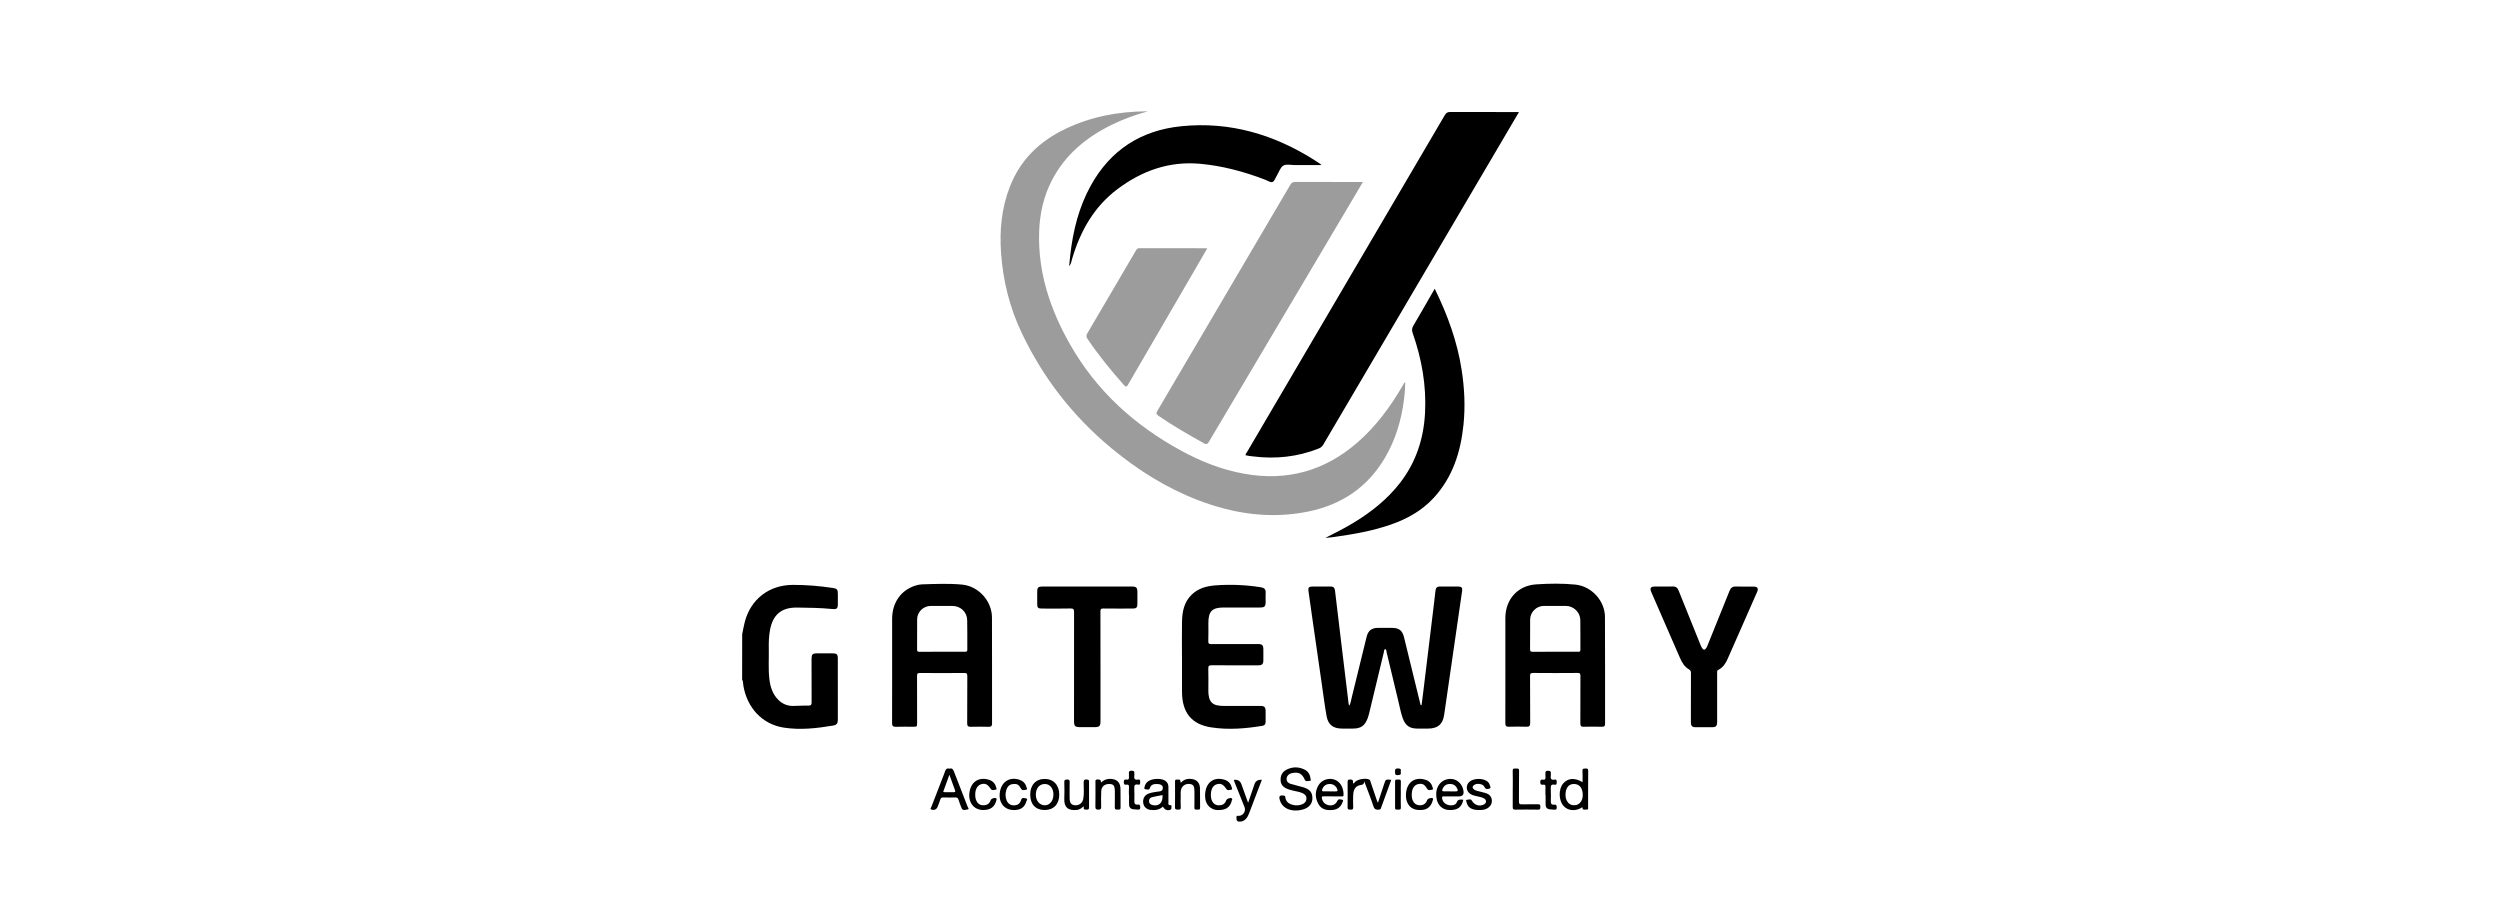 <svg width="128" height="47" viewBox="0 0 128 47" fill="none" xmlns="http://www.w3.org/2000/svg">
<g clip-path="url(#clip0_1269_6216)">
<path d="M38 32.476C38.044 32.264 38.078 32.047 38.134 31.838C38.441 30.672 39.383 29.951 40.588 29.946C41.266 29.944 41.94 29.999 42.61 30.099C42.869 30.138 42.898 30.172 42.898 30.44C42.898 30.6 42.898 30.76 42.898 30.92C42.898 31.16 42.849 31.204 42.598 31.18C41.999 31.122 41.4 31.113 40.8 31.107C40.002 31.1 39.56 31.48 39.421 32.275C39.369 32.574 39.355 32.876 39.362 33.179C39.373 33.696 39.333 34.215 39.388 34.73C39.432 35.143 39.545 35.53 39.85 35.833C40.056 36.037 40.305 36.142 40.592 36.144C40.855 36.145 41.12 36.119 41.383 36.126C41.54 36.13 41.556 36.064 41.554 35.933C41.549 35.206 41.551 34.478 41.551 33.752C41.551 33.495 41.594 33.452 41.846 33.451C42.111 33.451 42.376 33.45 42.639 33.451C42.84 33.452 42.896 33.508 42.896 33.708C42.896 34.759 42.896 35.811 42.897 36.863C42.897 37.026 42.839 37.118 42.668 37.147C41.823 37.289 40.969 37.387 40.122 37.253C39.024 37.081 38.249 36.236 38.06 35.105C38.043 35.001 38.054 34.888 37.997 34.79C38 34.019 38 33.248 38 32.476Z" fill="black"/>
<path d="M63.393 42.062C63.283 42.004 63.307 41.902 63.312 41.809C63.313 41.76 63.346 41.767 63.382 41.771C63.627 41.796 63.811 41.549 63.718 41.318C63.549 40.89 63.376 40.464 63.205 40.038C63.192 40.004 63.182 39.967 63.171 39.929C63.369 39.905 63.499 39.98 63.561 40.154C63.67 40.457 63.779 40.761 63.903 41.104C64.022 40.761 64.126 40.455 64.231 40.149C64.287 39.984 64.413 39.91 64.608 39.927C64.534 40.118 64.463 40.304 64.391 40.492C64.245 40.875 64.099 41.26 63.953 41.643C63.878 41.836 63.778 42.006 63.558 42.062H63.393Z" fill="black"/>
<path d="M58.76 5.703C58.119 5.881 57.495 6.105 56.898 6.4C55.603 7.041 54.533 7.926 53.858 9.231C53.43 10.057 53.235 10.944 53.204 11.867C53.138 13.951 53.77 15.846 54.786 17.632C56.141 20.017 58.096 21.782 60.489 23.082C61.5 23.632 62.562 24.051 63.699 24.255C65.881 24.648 67.811 24.119 69.487 22.667C70.452 21.831 71.194 20.817 71.832 19.721C71.861 19.671 71.876 19.609 71.949 19.566C71.946 19.867 71.924 20.153 71.888 20.439C71.753 21.498 71.458 22.505 70.915 23.43C70.023 24.951 68.684 25.846 66.972 26.193C65.04 26.586 63.174 26.309 61.352 25.613C59.716 24.987 58.256 24.065 56.91 22.952C54.936 21.32 53.399 19.343 52.304 17.029C51.693 15.739 51.353 14.373 51.254 12.947C51.172 11.785 51.281 10.649 51.706 9.557C52.242 8.175 53.236 7.225 54.553 6.597C55.86 5.971 57.251 5.712 58.696 5.699C58.718 5.699 58.74 5.702 58.762 5.703H58.76Z" fill="#9C9C9C"/>
<path d="M77.771 5.737C77.49 6.215 77.226 6.665 76.962 7.113C73.891 12.329 70.821 17.545 67.753 22.762C67.697 22.857 67.628 22.919 67.526 22.961C66.433 23.396 65.302 23.514 64.138 23.366C64.078 23.358 64.019 23.352 63.958 23.344C63.898 23.334 63.839 23.322 63.776 23.309C63.763 23.243 63.814 23.201 63.842 23.154C67.221 17.399 70.602 11.644 73.978 5.888C74.044 5.775 74.116 5.734 74.248 5.734C75.355 5.739 76.464 5.737 77.571 5.737C77.626 5.737 77.68 5.737 77.769 5.737H77.771Z" fill="black"/>
<path d="M69.779 9.32C69.543 9.719 69.323 10.093 69.102 10.465C66.699 14.517 64.294 18.568 61.895 22.622C61.817 22.756 61.759 22.76 61.634 22.692C60.845 22.253 60.063 21.802 59.316 21.292C59.202 21.213 59.184 21.161 59.258 21.034C61.53 17.18 63.798 13.323 66.062 9.464C66.127 9.354 66.196 9.315 66.323 9.315C67.463 9.321 68.603 9.318 69.779 9.318V9.32Z" fill="#9C9C9C"/>
<path d="M72.783 36.112C72.815 35.864 72.848 35.617 72.878 35.369C73.055 33.921 73.23 32.475 73.405 31.027C73.436 30.765 73.468 30.503 73.497 30.24C73.512 30.096 73.581 30.025 73.734 30.029C74.043 30.035 74.352 30.029 74.659 30.032C74.833 30.033 74.884 30.09 74.861 30.252C74.555 32.37 74.25 34.488 73.94 36.604C73.868 37.091 73.609 37.302 73.118 37.303C72.936 37.303 72.754 37.303 72.572 37.303C72.175 37.303 71.96 37.154 71.823 36.78C71.72 36.495 71.668 36.197 71.596 35.904C71.391 35.06 71.193 34.215 70.989 33.371C70.978 33.324 70.992 33.237 70.92 33.243C70.857 33.247 70.868 33.33 70.856 33.381C70.605 34.422 70.355 35.464 70.104 36.506C70.081 36.603 70.053 36.698 70.019 36.789C69.873 37.166 69.671 37.303 69.266 37.303C69.078 37.303 68.891 37.303 68.703 37.303C68.26 37.299 68.004 37.11 67.924 36.676C67.831 36.167 67.767 35.654 67.693 35.142C67.531 34.033 67.372 32.922 67.213 31.81C67.139 31.293 67.064 30.776 66.993 30.258C66.969 30.087 67.016 30.033 67.184 30.032C67.498 30.029 67.813 30.035 68.126 30.029C68.272 30.026 68.335 30.101 68.352 30.234C68.453 31.07 68.552 31.905 68.652 32.742C68.785 33.845 68.918 34.948 69.052 36.053C69.055 36.072 69.066 36.09 69.083 36.135C69.162 35.988 69.175 35.847 69.208 35.715C69.464 34.681 69.717 33.644 69.97 32.608C70.05 32.285 70.224 32.149 70.558 32.147C70.795 32.145 71.032 32.147 71.269 32.147C71.633 32.148 71.801 32.28 71.888 32.636C72.165 33.768 72.441 34.898 72.718 36.03C72.725 36.061 72.718 36.099 72.786 36.112H72.783Z" fill="black"/>
<path d="M73.459 14.786C74.115 16.122 74.611 17.484 74.836 18.937C74.981 19.872 75.028 20.809 74.93 21.75C74.786 23.141 74.38 24.429 73.41 25.485C72.804 26.145 72.047 26.567 71.209 26.859C70.285 27.18 69.327 27.349 68.362 27.485C68.195 27.509 68.028 27.529 67.858 27.54C68.33 27.302 68.8 27.067 69.251 26.796C70.179 26.239 71.02 25.58 71.686 24.718C72.5 23.665 72.893 22.46 72.962 21.142C73.035 19.738 72.794 18.38 72.331 17.059C72.281 16.918 72.284 16.811 72.361 16.679C72.728 16.06 73.082 15.434 73.456 14.785L73.459 14.786Z" fill="black"/>
<path d="M45.677 34.261C45.677 33.403 45.675 32.544 45.677 31.683C45.679 30.855 46.125 30.221 46.862 29.985C46.973 29.949 47.086 29.923 47.202 29.919C47.889 29.899 48.579 29.866 49.265 29.932C50.104 30.014 50.786 30.772 50.789 31.617C50.796 33.423 50.79 35.231 50.793 37.037C50.793 37.162 50.757 37.215 50.625 37.212C50.316 37.205 50.007 37.204 49.7 37.212C49.56 37.216 49.52 37.165 49.52 37.03C49.525 36.226 49.52 35.421 49.526 34.617C49.526 34.485 49.489 34.456 49.362 34.457C48.608 34.463 47.852 34.463 47.098 34.457C46.981 34.457 46.953 34.488 46.953 34.603C46.959 35.402 46.956 36.201 46.956 37C46.956 37.208 46.953 37.209 46.741 37.209C46.449 37.209 46.157 37.202 45.866 37.212C45.719 37.216 45.674 37.164 45.675 37.022C45.679 36.102 45.678 35.182 45.678 34.261H45.677ZM48.233 33.37C48.624 33.37 49.014 33.37 49.406 33.37C49.48 33.37 49.526 33.365 49.526 33.267C49.522 32.761 49.534 32.254 49.52 31.748C49.51 31.328 49.177 31.024 48.755 31.023C48.386 31.022 48.018 31.02 47.648 31.023C47.275 31.027 46.962 31.333 46.958 31.703C46.953 32.22 46.959 32.738 46.955 33.255C46.955 33.353 46.989 33.372 47.077 33.371C47.462 33.367 47.848 33.37 48.234 33.37H48.233Z" fill="black"/>
<path d="M77.075 34.227C77.075 33.363 77.07 32.497 77.075 31.633C77.08 30.688 77.703 29.984 78.644 29.92C79.312 29.875 79.988 29.865 80.658 29.931C81.486 30.014 82.169 30.756 82.174 31.584C82.185 33.407 82.177 35.231 82.18 37.053C82.18 37.165 82.147 37.212 82.028 37.209C81.708 37.204 81.388 37.202 81.07 37.209C80.942 37.212 80.913 37.157 80.914 37.041C80.918 36.232 80.914 35.421 80.918 34.612C80.918 34.495 80.899 34.453 80.769 34.455C80.015 34.462 79.26 34.462 78.504 34.455C78.379 34.455 78.338 34.48 78.339 34.615C78.346 35.413 78.339 36.212 78.346 37.011C78.346 37.161 78.306 37.216 78.15 37.209C77.852 37.198 77.554 37.2 77.258 37.209C77.108 37.215 77.072 37.158 77.073 37.018C77.079 36.087 77.076 35.156 77.076 34.224L77.075 34.227ZM79.624 33.37C80.015 33.37 80.407 33.37 80.797 33.37C80.87 33.37 80.918 33.37 80.917 33.27C80.912 32.758 80.922 32.246 80.912 31.733C80.903 31.346 80.565 31.027 80.179 31.023C79.799 31.019 79.418 31.019 79.039 31.023C78.662 31.027 78.347 31.34 78.343 31.719C78.339 32.227 78.346 32.733 78.339 33.24C78.338 33.359 78.384 33.372 78.482 33.371C78.863 33.367 79.243 33.37 79.622 33.37H79.624Z" fill="black"/>
<path d="M67.664 8.452C67.186 8.452 66.747 8.452 66.309 8.452C66.105 8.452 65.864 8.39 65.709 8.477C65.555 8.564 65.487 8.804 65.381 8.976C65.306 9.098 65.254 9.284 65.149 9.32C65.046 9.355 64.889 9.242 64.756 9.193C63.684 8.785 62.584 8.487 61.435 8.385C59.859 8.246 58.472 8.743 57.229 9.671C56.017 10.575 55.314 11.826 54.892 13.254C54.855 13.381 54.84 13.518 54.74 13.629C54.758 13.446 54.775 13.261 54.795 13.078C54.936 11.829 55.231 10.622 55.843 9.511C56.851 7.68 58.416 6.674 60.481 6.463C62.985 6.209 65.258 6.892 67.357 8.233C67.435 8.284 67.512 8.337 67.59 8.389C67.603 8.399 67.614 8.41 67.664 8.451V8.452Z" fill="black"/>
<path d="M61.814 12.711C61.569 13.136 61.339 13.536 61.106 13.933C59.99 15.849 58.873 17.765 57.762 19.683C57.685 19.817 57.648 19.829 57.54 19.709C56.874 18.959 56.243 18.183 55.68 17.351C55.607 17.243 55.61 17.169 55.675 17.06C56.506 15.652 57.331 14.242 58.157 12.831C58.197 12.764 58.227 12.707 58.328 12.707C59.479 12.711 60.63 12.71 61.814 12.71V12.711Z" fill="#9C9C9C"/>
<path d="M60.517 33.626C60.517 33.026 60.508 32.425 60.519 31.825C60.528 31.308 60.628 30.816 61.023 30.438C61.359 30.117 61.785 30.004 62.229 29.971C63.011 29.913 63.79 29.945 64.566 30.07C64.731 30.098 64.81 30.169 64.802 30.342C64.793 30.502 64.802 30.662 64.8 30.82C64.799 31.05 64.745 31.104 64.519 31.104C63.903 31.104 63.285 31.104 62.669 31.104C62.057 31.104 61.869 31.292 61.869 31.902C61.869 32.211 61.876 32.519 61.865 32.827C61.861 32.957 61.904 32.979 62.022 32.978C62.815 32.972 63.609 32.975 64.402 32.975C64.629 32.975 64.683 33.029 64.684 33.256C64.684 33.438 64.686 33.62 64.684 33.801C64.683 34.002 64.62 34.064 64.416 34.064C63.623 34.064 62.829 34.068 62.036 34.061C61.897 34.061 61.862 34.099 61.865 34.235C61.875 34.62 61.869 35.006 61.868 35.392C61.868 35.508 61.879 35.622 61.91 35.735C61.968 35.939 62.101 36.065 62.308 36.11C62.426 36.136 62.546 36.145 62.669 36.143C63.285 36.143 63.903 36.143 64.519 36.143C64.744 36.143 64.799 36.198 64.8 36.427C64.8 36.604 64.8 36.78 64.8 36.955C64.8 37.059 64.763 37.141 64.65 37.159C63.777 37.305 62.898 37.377 62.021 37.243C61.006 37.089 60.529 36.489 60.519 35.439C60.514 34.833 60.519 34.227 60.519 33.622L60.517 33.626Z" fill="black"/>
<path d="M86.575 35.716C86.575 35.297 86.572 34.879 86.577 34.46C86.577 34.368 86.552 34.314 86.468 34.266C86.242 34.138 86.118 33.918 86.017 33.691C85.525 32.57 85.037 31.446 84.55 30.323C84.456 30.106 84.51 30.03 84.748 30.03C85.046 30.03 85.344 30.037 85.64 30.028C85.806 30.022 85.889 30.094 85.947 30.241C86.306 31.144 86.672 32.045 87.036 32.946C87.066 33.022 87.096 33.101 87.139 33.171C87.212 33.291 87.287 33.292 87.362 33.177C87.393 33.131 87.412 33.079 87.433 33.028C87.805 32.107 88.18 31.186 88.548 30.262C88.614 30.095 88.705 30.019 88.891 30.029C89.188 30.043 89.487 30.03 89.783 30.033C89.982 30.035 90.045 30.124 89.964 30.308C89.464 31.449 88.962 32.591 88.457 33.731C88.354 33.965 88.217 34.179 87.976 34.299C87.893 34.34 87.919 34.41 87.918 34.471C87.917 35.291 87.918 36.113 87.918 36.934C87.918 37.184 87.87 37.234 87.622 37.234C87.351 37.234 87.081 37.237 86.812 37.234C86.64 37.233 86.574 37.166 86.574 36.991C86.572 36.567 86.574 36.144 86.574 35.719L86.575 35.716Z" fill="black"/>
<path d="M56.345 34.146C56.345 35.076 56.345 36.007 56.345 36.938C56.345 37.17 56.286 37.23 56.053 37.23C55.81 37.23 55.567 37.23 55.326 37.23C55.035 37.23 54.99 37.186 54.99 36.899C54.99 35.049 54.988 33.199 54.992 31.347C54.992 31.203 54.966 31.15 54.808 31.154C54.324 31.166 53.838 31.159 53.353 31.158C53.141 31.158 53.106 31.121 53.105 30.906C53.105 30.707 53.105 30.509 53.105 30.311C53.105 30.076 53.151 30.03 53.382 30.03C54.059 30.03 54.737 30.03 55.414 30.03C56.257 30.03 57.1 30.03 57.943 30.03C58.183 30.03 58.234 30.081 58.235 30.318C58.235 30.517 58.235 30.715 58.235 30.913C58.235 31.106 58.184 31.158 57.992 31.158C57.491 31.158 56.99 31.162 56.488 31.155C56.371 31.154 56.342 31.187 56.342 31.303C56.346 32.25 56.345 33.197 56.345 34.144V34.146Z" fill="black"/>
<path d="M66.329 41.498C65.935 41.498 65.629 41.306 65.529 40.971C65.467 40.759 65.516 40.704 65.731 40.736C65.772 40.741 65.8 40.747 65.805 40.799C65.831 41.082 66.03 41.182 66.272 41.225C66.403 41.249 66.536 41.229 66.661 41.184C66.798 41.134 66.882 41.036 66.889 40.89C66.896 40.745 66.809 40.66 66.681 40.605C66.488 40.521 66.275 40.51 66.078 40.445C66.031 40.43 65.982 40.423 65.936 40.403C65.746 40.325 65.589 40.216 65.569 39.983C65.549 39.727 65.638 39.525 65.869 39.408C66.164 39.256 66.472 39.252 66.773 39.392C66.966 39.481 67.074 39.644 67.096 39.856C67.1 39.898 67.153 39.984 67.054 39.979C66.972 39.975 66.859 40.044 66.806 39.925C66.667 39.607 66.489 39.511 66.148 39.583C65.99 39.616 65.882 39.728 65.874 39.871C65.866 40.027 65.971 40.102 66.096 40.14C66.306 40.203 66.521 40.245 66.73 40.308C67.067 40.41 67.198 40.578 67.195 40.879C67.192 41.153 67.02 41.356 66.71 41.446C66.599 41.477 66.485 41.498 66.329 41.497V41.498Z" fill="black"/>
<path d="M71.233 39.928C71.054 40.419 70.876 40.907 70.698 41.395C70.682 41.44 70.65 41.447 70.61 41.452C70.469 41.467 70.374 41.45 70.319 41.279C70.184 40.864 70.019 40.459 69.849 40.004C69.837 40.14 69.791 40.176 69.692 40.189C69.424 40.223 69.298 40.389 69.284 40.7C69.276 40.91 69.274 41.119 69.284 41.327C69.288 41.435 69.248 41.46 69.151 41.453C69.067 41.447 68.993 41.465 68.996 41.33C69.004 40.907 69 40.482 68.997 40.058C68.997 39.964 69.003 39.906 69.127 39.909C69.244 39.911 69.288 39.946 69.271 40.059C69.269 40.074 69.276 40.092 69.278 40.11C69.342 40.117 69.354 40.055 69.387 40.026C69.543 39.885 69.942 39.823 70.117 39.921C70.158 39.945 70.161 39.993 70.174 40.034C70.283 40.355 70.392 40.678 70.501 40.999C70.512 41.031 70.515 41.064 70.556 41.087C70.66 40.772 70.764 40.459 70.867 40.145C70.947 39.896 70.945 39.896 71.235 39.928H71.233Z" fill="black"/>
<path d="M48.617 39.357C48.759 39.313 48.803 39.4 48.847 39.514C49.074 40.107 49.309 40.697 49.537 41.29C49.555 41.337 49.646 41.428 49.54 41.443C49.444 41.457 49.301 41.526 49.236 41.382C49.172 41.239 49.123 41.086 49.072 40.935C49.046 40.857 49.005 40.827 48.918 40.829C48.708 40.836 48.5 40.835 48.291 40.829C48.213 40.828 48.17 40.85 48.146 40.929C48.107 41.054 48.056 41.175 48.011 41.298C47.958 41.439 47.829 41.502 47.692 41.45C47.6 41.414 47.667 41.36 47.684 41.317C47.876 40.817 48.071 40.316 48.264 39.817C48.304 39.715 48.348 39.615 48.38 39.51C48.417 39.39 48.477 39.316 48.616 39.357H48.617ZM48.609 39.669C48.503 39.957 48.41 40.202 48.324 40.45C48.31 40.49 48.256 40.56 48.366 40.559C48.526 40.558 48.685 40.558 48.845 40.559C48.907 40.559 48.922 40.533 48.903 40.478C48.81 40.223 48.718 39.968 48.61 39.67L48.609 39.669Z" fill="black"/>
<path d="M81.015 41.33C80.676 41.553 80.284 41.522 80.054 41.264C79.797 40.978 79.788 40.402 80.035 40.114C80.275 39.834 80.632 39.805 81.026 40.049C81.026 39.846 81.036 39.657 81.023 39.471C81.013 39.335 81.094 39.354 81.178 39.35C81.266 39.346 81.317 39.351 81.316 39.469C81.309 40.085 81.313 40.703 81.311 41.319C81.311 41.373 81.34 41.457 81.24 41.448C81.154 41.441 81.026 41.512 81.016 41.33H81.015ZM80.156 40.685C80.149 40.785 80.17 40.891 80.219 40.991C80.295 41.141 80.417 41.224 80.583 41.229C80.743 41.233 80.866 41.167 80.953 41.029C81.013 40.931 81.036 40.822 81.037 40.716C81.043 40.402 80.903 40.117 80.546 40.141C80.305 40.158 80.157 40.354 80.155 40.686L80.156 40.685Z" fill="black"/>
<path d="M59.54 41.3C59.357 41.469 59.142 41.492 58.917 41.468C58.716 41.449 58.568 41.318 58.537 41.136C58.498 40.915 58.586 40.73 58.779 40.644C58.925 40.577 59.085 40.564 59.243 40.536C59.363 40.515 59.529 40.539 59.536 40.344C59.54 40.207 59.429 40.14 59.219 40.14C59.061 40.14 58.931 40.172 58.873 40.353C58.834 40.473 58.71 40.413 58.632 40.405C58.557 40.397 58.599 40.313 58.608 40.267C58.632 40.162 58.69 40.077 58.775 40.011C58.981 39.854 59.443 39.832 59.656 39.971C59.772 40.047 59.823 40.157 59.823 40.293C59.823 40.553 59.823 40.812 59.823 41.07C59.823 41.14 59.794 41.231 59.928 41.225C60.006 41.221 59.971 41.298 59.976 41.34C59.983 41.396 59.976 41.446 59.903 41.467C59.75 41.509 59.636 41.462 59.539 41.298L59.54 41.3ZM59.523 40.708C59.338 40.744 59.158 40.77 58.985 40.815C58.881 40.841 58.821 40.922 58.83 41.038C58.84 41.148 58.916 41.195 59.012 41.22C59.334 41.303 59.554 41.09 59.521 40.71L59.523 40.708Z" fill="black"/>
<path d="M74.923 40.947C74.84 41.337 74.624 41.49 74.187 41.473C73.843 41.461 73.588 41.212 73.546 40.839C73.526 40.675 73.526 40.51 73.587 40.35C73.706 40.033 74.005 39.848 74.341 39.884C74.643 39.916 74.886 40.171 74.931 40.504C74.956 40.684 74.88 40.774 74.702 40.774C74.449 40.774 74.195 40.774 73.941 40.774C73.876 40.774 73.826 40.769 73.835 40.865C73.852 41.024 73.966 41.163 74.143 41.213C74.322 41.264 74.531 41.224 74.582 41.086C74.651 40.901 74.775 40.934 74.921 40.948L74.923 40.947ZM74.228 40.518C74.331 40.518 74.436 40.514 74.54 40.518C74.64 40.523 74.653 40.478 74.62 40.399C74.555 40.246 74.446 40.15 74.272 40.14C74.082 40.129 73.948 40.206 73.872 40.365C73.824 40.466 73.817 40.53 73.963 40.518C74.05 40.51 74.138 40.517 74.227 40.517L74.228 40.518Z" fill="black"/>
<path d="M68.218 40.773C68.064 40.773 67.911 40.776 67.756 40.773C67.679 40.772 67.667 40.797 67.681 40.87C67.714 41.061 67.838 41.192 68.038 41.228C68.227 41.261 68.386 41.188 68.469 41.01C68.533 40.874 68.648 40.933 68.723 40.95C68.811 40.968 68.743 41.056 68.723 41.107C68.639 41.329 68.469 41.445 68.237 41.469C67.942 41.501 67.665 41.454 67.507 41.173C67.332 40.863 67.317 40.535 67.499 40.218C67.667 39.925 68.046 39.798 68.359 39.928C68.688 40.065 68.8 40.429 68.79 40.715C68.788 40.786 68.741 40.775 68.699 40.775C68.54 40.775 68.381 40.775 68.221 40.775L68.218 40.773ZM68.071 40.518C68.181 40.518 68.29 40.516 68.4 40.518C68.476 40.521 68.497 40.496 68.473 40.42C68.425 40.27 68.282 40.151 68.123 40.142C67.926 40.129 67.787 40.212 67.712 40.376C67.664 40.482 67.685 40.528 67.807 40.518C67.894 40.511 67.983 40.518 68.071 40.517V40.518Z" fill="black"/>
<path d="M53.483 41.473C53.02 41.473 52.745 41.175 52.747 40.676C52.747 40.19 53.04 39.878 53.494 39.881C53.943 39.884 54.236 40.202 54.234 40.687C54.234 41.173 53.945 41.475 53.483 41.473ZM53.936 40.682C53.936 40.374 53.768 40.155 53.523 40.142C53.277 40.128 53.097 40.282 53.048 40.545C52.993 40.849 53.117 41.122 53.349 41.204C53.662 41.315 53.938 41.069 53.935 40.682H53.936Z" fill="black"/>
<path d="M75.721 41.473C75.349 41.473 75.15 41.349 75.088 41.074C75.077 41.028 75.026 40.951 75.12 40.947C75.198 40.943 75.302 40.889 75.357 40.989C75.485 41.221 75.751 41.309 75.978 41.187C76.113 41.114 76.121 40.963 75.99 40.883C75.885 40.82 75.765 40.798 75.647 40.774C75.528 40.751 75.409 40.723 75.303 40.664C75.047 40.519 75.028 40.182 75.263 40.005C75.474 39.847 75.906 39.838 76.125 39.989C76.191 40.034 76.241 40.092 76.266 40.166C76.288 40.234 76.353 40.344 76.285 40.366C76.202 40.394 76.071 40.453 76.001 40.286C75.932 40.122 75.6 40.085 75.459 40.202C75.372 40.275 75.38 40.359 75.483 40.43C75.58 40.497 75.699 40.504 75.809 40.537C75.899 40.563 75.991 40.58 76.079 40.609C76.256 40.668 76.369 40.785 76.383 40.978C76.395 41.166 76.292 41.319 76.108 41.409C75.984 41.469 75.855 41.473 75.722 41.473H75.721Z" fill="black"/>
<path d="M60.458 40.078C60.62 39.896 60.824 39.852 61.046 39.889C61.288 39.931 61.429 40.09 61.438 40.348C61.449 40.683 61.438 41.02 61.445 41.356C61.447 41.48 61.366 41.448 61.301 41.451C61.224 41.454 61.148 41.466 61.152 41.341C61.159 41.056 61.155 40.769 61.155 40.482C61.155 40.264 61.094 40.168 60.946 40.144C60.736 40.11 60.558 40.201 60.486 40.379C60.435 40.505 60.453 40.639 60.452 40.77C60.449 40.958 60.444 41.145 60.455 41.331C60.462 41.446 60.409 41.457 60.318 41.453C60.234 41.448 60.158 41.466 60.16 41.333C60.167 40.904 60.162 40.474 60.162 40.045C60.162 39.979 60.151 39.903 60.258 39.917C60.333 39.926 60.451 39.87 60.438 40.027C60.438 40.041 60.448 40.055 60.459 40.081L60.458 40.078Z" fill="black"/>
<path d="M56.365 40.074C56.546 39.899 56.754 39.849 56.981 39.892C57.233 39.939 57.361 40.1 57.369 40.39C57.379 40.708 57.366 41.028 57.373 41.346C57.376 41.479 57.29 41.444 57.219 41.45C57.133 41.457 57.074 41.45 57.077 41.333C57.085 41.058 57.079 40.782 57.079 40.508C57.079 40.239 57.013 40.147 56.813 40.14C56.562 40.13 56.393 40.268 56.383 40.512C56.372 40.776 56.373 41.04 56.38 41.304C56.383 41.418 56.353 41.455 56.236 41.454C56.127 41.453 56.083 41.432 56.084 41.309C56.092 40.897 56.087 40.485 56.087 40.071C56.087 39.991 56.063 39.907 56.201 39.908C56.316 39.91 56.383 39.926 56.364 40.071L56.365 40.074Z" fill="black"/>
<path d="M77.454 40.392C77.454 40.085 77.461 39.776 77.451 39.469C77.446 39.314 77.544 39.355 77.624 39.351C77.708 39.347 77.779 39.335 77.777 39.47C77.767 39.992 77.777 40.515 77.77 41.038C77.769 41.155 77.802 41.185 77.916 41.182C78.19 41.174 78.466 41.185 78.74 41.177C78.849 41.174 78.869 41.218 78.866 41.313C78.863 41.4 78.863 41.457 78.747 41.454C78.357 41.447 77.966 41.448 77.576 41.454C77.467 41.455 77.45 41.408 77.451 41.316C77.456 41.009 77.453 40.7 77.453 40.392H77.454Z" fill="black"/>
<path d="M51.904 41.473C51.393 41.473 51.092 41.056 51.204 40.501C51.303 40.006 51.714 39.764 52.191 39.922C52.367 39.98 52.497 40.096 52.547 40.281C52.559 40.328 52.631 40.414 52.541 40.431C52.46 40.445 52.345 40.498 52.279 40.383C52.157 40.165 52.074 40.118 51.846 40.146C51.679 40.166 51.566 40.279 51.513 40.486C51.469 40.656 51.473 40.824 51.542 40.987C51.612 41.155 51.751 41.242 51.931 41.233C52.11 41.225 52.228 41.142 52.279 40.962C52.326 40.796 52.454 40.871 52.533 40.879C52.635 40.89 52.567 40.981 52.551 41.033C52.457 41.341 52.256 41.477 51.904 41.476V41.473Z" fill="black"/>
<path d="M50.347 41.473C49.844 41.473 49.542 41.06 49.646 40.514C49.741 40.017 50.119 39.78 50.607 39.915C50.805 39.971 50.946 40.092 50.997 40.299C51.008 40.344 51.067 40.421 50.983 40.431C50.902 40.441 50.794 40.493 50.728 40.394C50.569 40.155 50.447 40.092 50.239 40.151C50.065 40.201 49.949 40.379 49.934 40.617C49.926 40.762 49.935 40.904 50.008 41.032C50.092 41.181 50.227 41.243 50.394 41.229C50.557 41.215 50.669 41.129 50.722 40.971C50.751 40.886 50.918 40.824 50.997 40.87C51.051 40.901 51.02 40.947 51.011 40.985C50.932 41.312 50.713 41.472 50.345 41.472L50.347 41.473Z" fill="black"/>
<path d="M71.983 40.719C71.987 40.091 72.405 39.757 72.958 39.916C73.151 39.971 73.286 40.092 73.34 40.289C73.351 40.332 73.406 40.419 73.333 40.428C73.249 40.441 73.136 40.495 73.068 40.383C72.929 40.154 72.829 40.1 72.607 40.147C72.431 40.183 72.305 40.353 72.288 40.577C72.278 40.703 72.274 40.83 72.32 40.951C72.387 41.132 72.52 41.231 72.703 41.23C72.889 41.23 73.004 41.145 73.074 40.959C73.103 40.883 73.286 40.826 73.354 40.871C73.401 40.903 73.366 40.939 73.358 40.973C73.29 41.261 73.1 41.442 72.835 41.467C72.438 41.505 72.183 41.381 72.054 41.087C71.997 40.959 71.981 40.824 71.985 40.717L71.983 40.719Z" fill="black"/>
<path d="M61.701 40.74C61.701 40.092 62.116 39.754 62.676 39.917C62.869 39.972 63.003 40.098 63.056 40.292C63.069 40.335 63.12 40.42 63.043 40.431C62.961 40.442 62.854 40.493 62.788 40.394C62.626 40.154 62.508 40.095 62.298 40.156C62.123 40.206 62.016 40.373 62 40.623C61.992 40.755 61.996 40.886 62.057 41.009C62.133 41.163 62.26 41.238 62.429 41.232C62.599 41.227 62.721 41.151 62.779 40.984C62.812 40.89 62.985 40.828 63.065 40.875C63.116 40.906 63.08 40.941 63.072 40.974C62.994 41.334 62.752 41.496 62.32 41.474C61.993 41.457 61.744 41.212 61.708 40.871C61.703 40.816 61.703 40.761 61.701 40.741V40.74Z" fill="black"/>
<path d="M55.479 41.282C55.377 41.381 55.273 41.456 55.136 41.469C54.697 41.513 54.47 41.34 54.492 40.887C54.504 40.608 54.5 40.326 54.492 40.045C54.488 39.929 54.533 39.914 54.634 39.911C54.747 39.907 54.77 39.949 54.767 40.052C54.761 40.322 54.765 40.591 54.765 40.861C54.765 41.102 54.843 41.211 55.027 41.229C55.24 41.251 55.418 41.123 55.461 40.912C55.515 40.639 55.483 40.364 55.483 40.089C55.483 39.962 55.498 39.896 55.648 39.911C55.734 39.92 55.76 39.939 55.759 40.026C55.755 40.46 55.755 40.896 55.759 41.33C55.759 41.42 55.739 41.462 55.642 41.453C55.56 41.446 55.464 41.473 55.49 41.334C55.493 41.322 55.484 41.307 55.479 41.282Z" fill="black"/>
<path d="M57.801 40.714C57.801 40.576 57.794 40.438 57.804 40.301C57.811 40.198 57.775 40.158 57.674 40.175C57.562 40.194 57.539 40.143 57.538 40.038C57.538 39.931 57.576 39.899 57.671 39.915C57.788 39.936 57.813 39.875 57.802 39.775C57.797 39.725 57.806 39.675 57.801 39.626C57.788 39.516 57.808 39.458 57.946 39.459C58.079 39.46 58.086 39.522 58.078 39.62C58.075 39.653 58.082 39.688 58.078 39.72C58.05 39.877 58.108 39.944 58.27 39.914C58.38 39.893 58.377 39.966 58.377 40.044C58.377 40.122 58.377 40.193 58.268 40.172C58.103 40.14 58.066 40.213 58.075 40.369C58.089 40.588 58.081 40.809 58.078 41.029C58.077 41.148 58.126 41.21 58.245 41.195C58.358 41.18 58.377 41.229 58.38 41.331C58.383 41.447 58.328 41.458 58.239 41.45C58.173 41.444 58.108 41.44 58.042 41.436C57.889 41.426 57.813 41.338 57.808 41.191C57.802 41.031 57.808 40.872 57.808 40.712C57.808 40.712 57.805 40.712 57.804 40.712L57.801 40.714Z" fill="black"/>
<path d="M79.126 40.717C79.126 40.573 79.122 40.43 79.128 40.288C79.132 40.202 79.106 40.164 79.017 40.176C78.915 40.19 78.86 40.172 78.86 40.042C78.86 39.918 78.918 39.906 79.011 39.918C79.109 39.932 79.138 39.887 79.128 39.796C79.122 39.742 79.131 39.685 79.126 39.63C79.117 39.524 79.126 39.459 79.268 39.462C79.401 39.465 79.412 39.523 79.402 39.622C79.399 39.655 79.406 39.688 79.402 39.721C79.375 39.877 79.43 39.947 79.594 39.917C79.703 39.896 79.703 39.968 79.703 40.047C79.703 40.125 79.703 40.196 79.594 40.176C79.43 40.146 79.39 40.218 79.399 40.373C79.413 40.593 79.406 40.813 79.402 41.034C79.399 41.155 79.45 41.213 79.569 41.199C79.681 41.185 79.703 41.231 79.706 41.336C79.708 41.45 79.654 41.464 79.566 41.456C79.5 41.449 79.435 41.446 79.369 41.44C79.217 41.429 79.138 41.348 79.135 41.198C79.131 41.038 79.135 40.878 79.135 40.719C79.135 40.719 79.133 40.719 79.132 40.719L79.126 40.717Z" fill="black"/>
<path d="M71.721 40.689C71.721 40.908 71.716 41.129 71.724 41.348C71.728 41.464 71.658 41.456 71.586 41.45C71.519 41.445 71.426 41.487 71.428 41.352C71.432 40.907 71.433 40.463 71.428 40.018C71.426 39.885 71.51 39.92 71.582 39.914C71.666 39.909 71.73 39.909 71.725 40.03C71.716 40.249 71.723 40.47 71.723 40.689H71.721Z" fill="black"/>
<path d="M71.717 39.518C71.746 39.642 71.706 39.684 71.57 39.688C71.407 39.693 71.432 39.607 71.427 39.506C71.42 39.394 71.438 39.345 71.573 39.343C71.716 39.343 71.744 39.397 71.717 39.517V39.518Z" fill="black"/>
</g>
<defs>
<clipPath id="clip0_1269_6216">
<rect width="52" height="36.363" fill="white" transform="translate(38 5.699)"/>
</clipPath>
</defs>
</svg>
